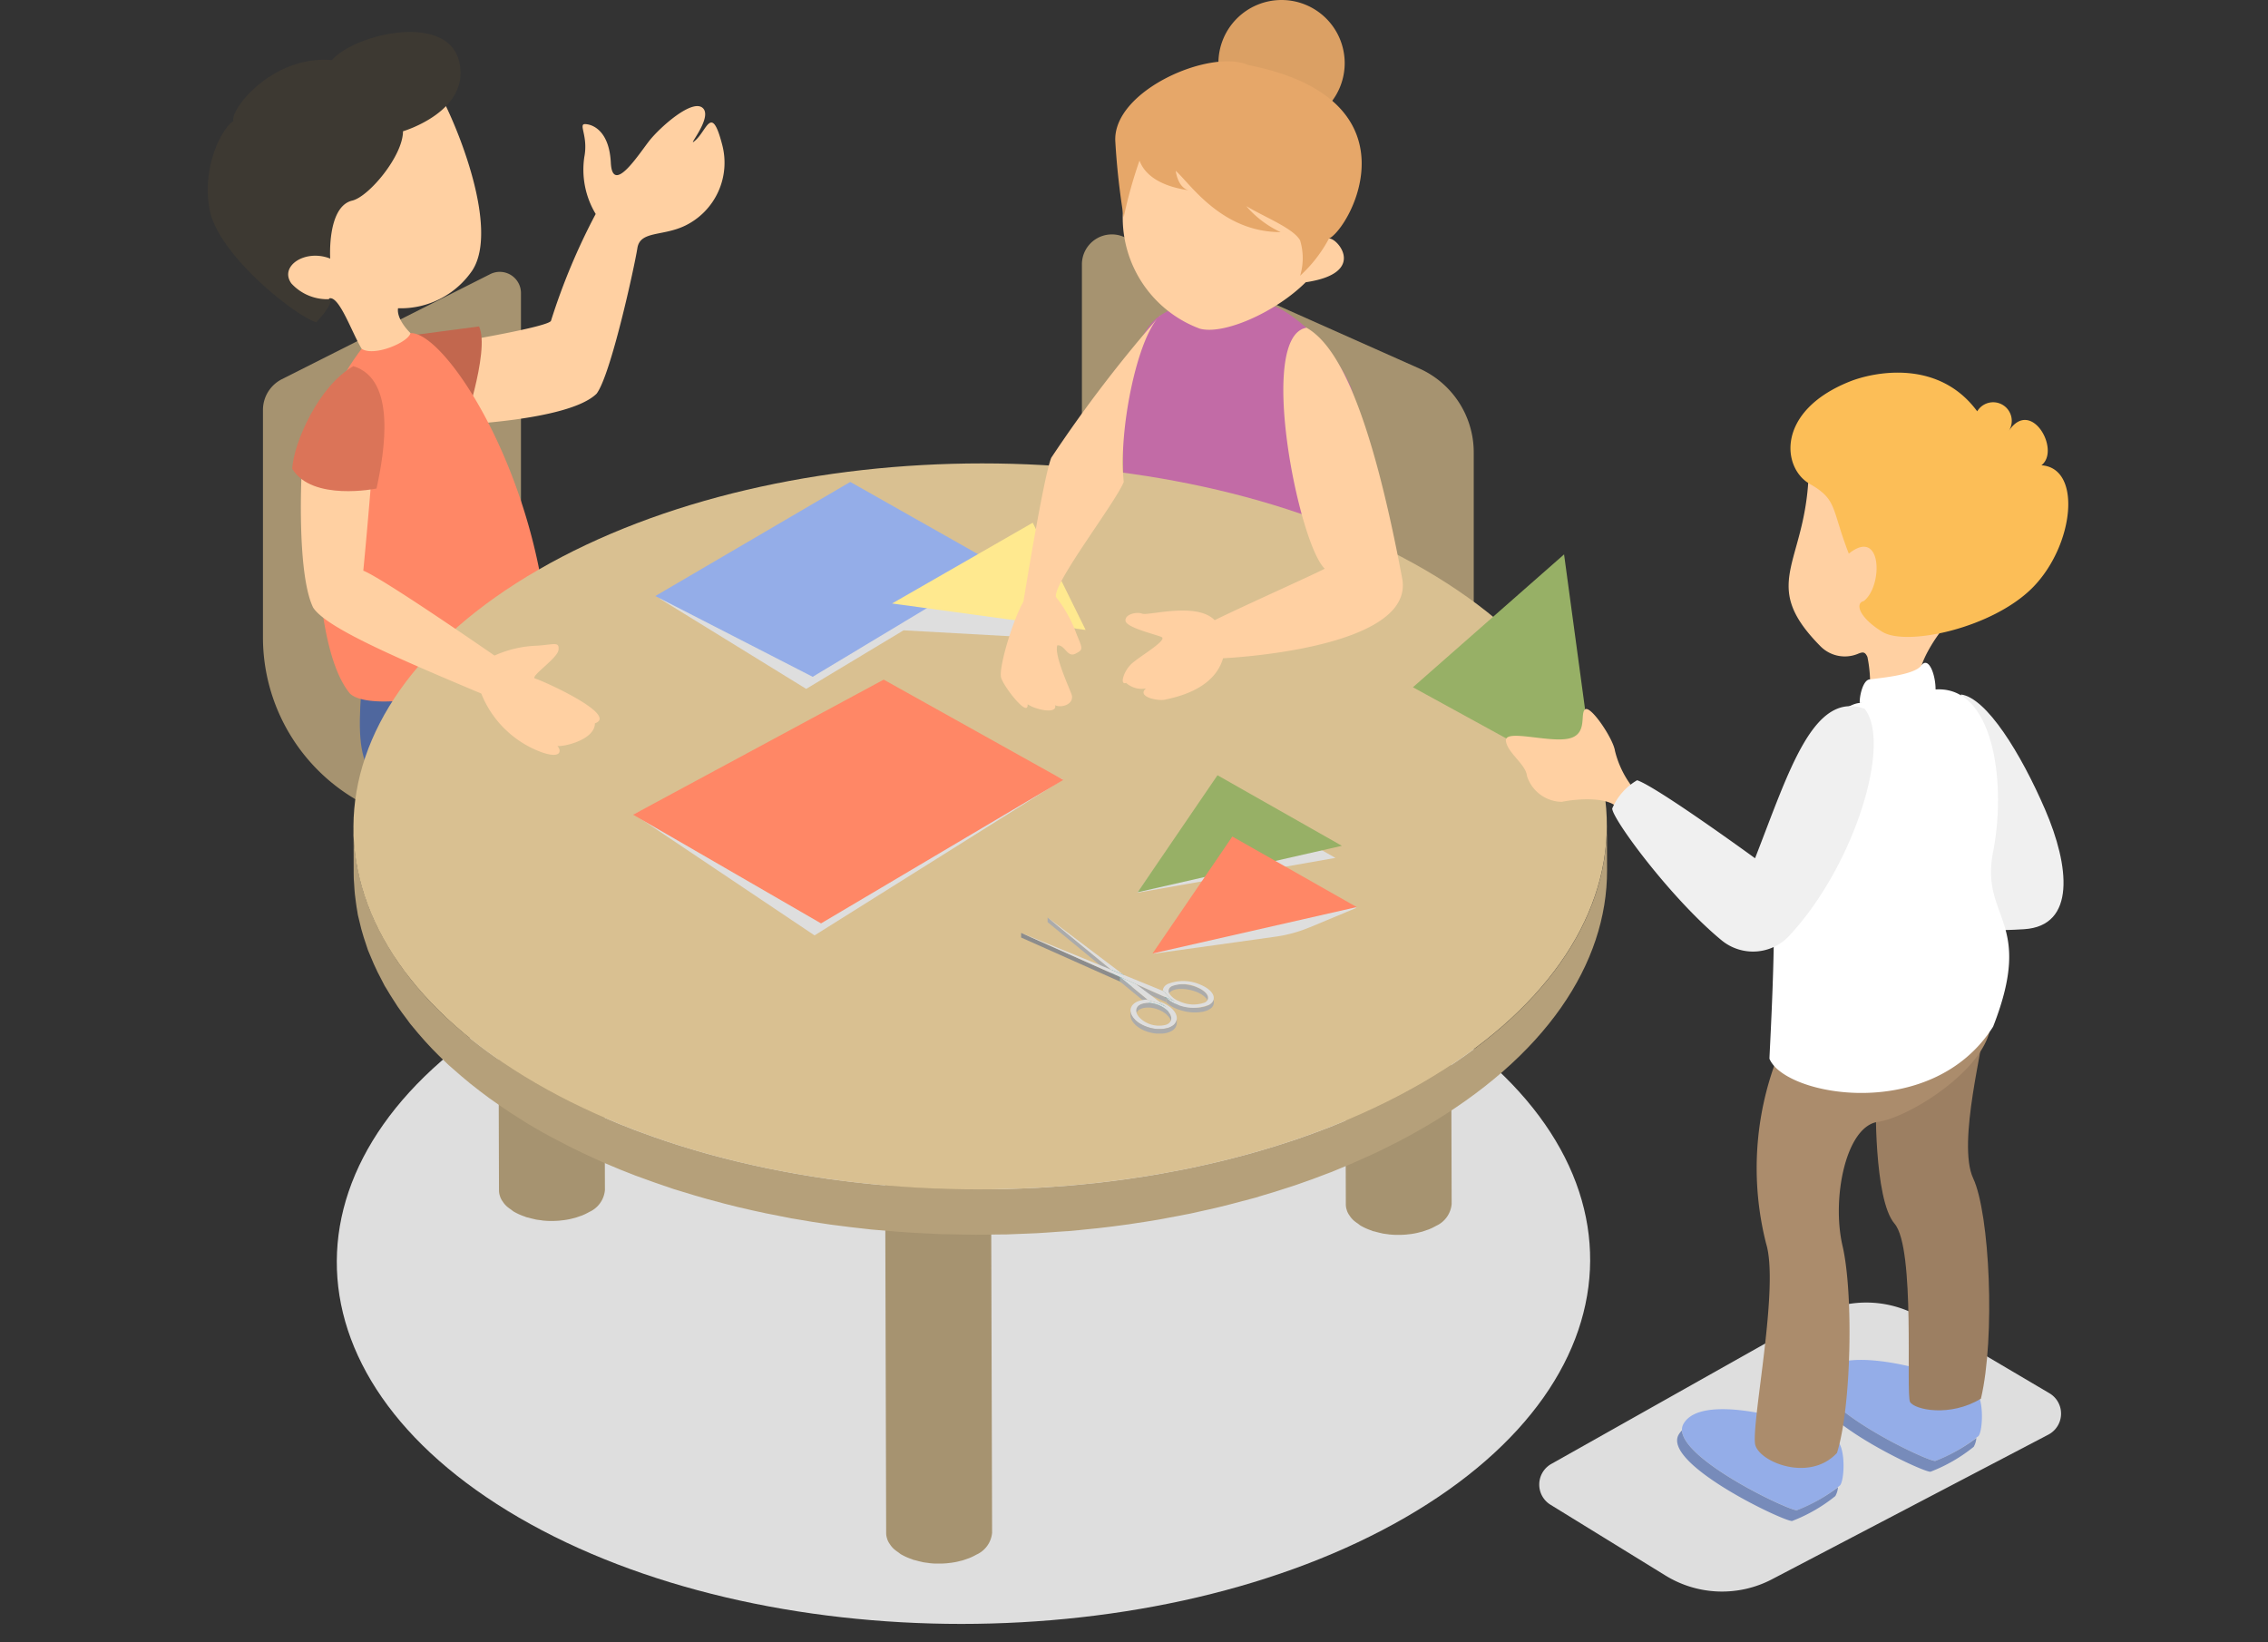 <svg xmlns="http://www.w3.org/2000/svg" xmlns:xlink="http://www.w3.org/1999/xlink" width="157" height="113.682" viewBox="0 0 157 113.682">
  <rect x="0" y="0" width="157" height="113.682" fill="#333333" stroke="none"/>
  <defs>
    <clipPath id="clip-path">
      <rect id="長方形_6309" data-name="長方形 6309" width="96.859" height="112.414" fill="none"/>
    </clipPath>
    <clipPath id="clip-path-2">
      <rect id="長方形_6304" data-name="長方形 6304" width="96.86" height="112.414" fill="none"/>
    </clipPath>
    <clipPath id="clip-path-3">
      <rect id="長方形_6295" data-name="長方形 6295" width="86.765" height="50.257" fill="none"/>
    </clipPath>
    <clipPath id="clip-path-4">
      <rect id="長方形_6299" data-name="長方形 6299" width="86.774" height="53.398" fill="none"/>
    </clipPath>
    <clipPath id="clip-path-6">
      <rect id="長方形_6296" data-name="長方形 6296" width="86.774" height="28.393" fill="none"/>
    </clipPath>
    <clipPath id="clip-path-8">
      <rect id="長方形_6300" data-name="長方形 6300" width="13.706" height="7.295" fill="none"/>
    </clipPath>
    <clipPath id="clip-path-9">
      <rect id="長方形_6301" data-name="長方形 6301" width="27.974" height="13.497" fill="none"/>
    </clipPath>
    <clipPath id="clip-path-10">
      <rect id="長方形_6302" data-name="長方形 6302" width="14.059" height="7.279" fill="none"/>
    </clipPath>
    <clipPath id="clip-path-11">
      <rect id="長方形_6303" data-name="長方形 6303" width="29.693" height="16.871" fill="none"/>
    </clipPath>
    <clipPath id="clip-path-12">
      <path id="パス_41213" data-name="パス 41213" d="M59.158,61.633a2.155,2.155,0,0,0,.765.7v-.321a2.165,2.165,0,0,1-.765-.7Z" transform="translate(-59.157 -61.311)" fill="none"/>
    </clipPath>
    <clipPath id="clip-path-14">
      <path id="パス_41217" data-name="パス 41217" d="M59.841,62.261a1.4,1.4,0,0,0,.172.077v-.321a1.514,1.514,0,0,1-.174-.077Z" transform="translate(-59.84 -61.94)" fill="none"/>
    </clipPath>
    <clipPath id="clip-path-16">
      <path id="パス_41223" data-name="パス 41223" d="M58.186,62.191a4.408,4.408,0,0,1,1.211.441v-.321a4.357,4.357,0,0,0-1.211-.441Z" transform="translate(-58.185 -61.87)" fill="none"/>
    </clipPath>
    <clipPath id="clip-path-18">
      <path id="パス_41227" data-name="パス 41227" d="M59.268,62.585a.967.967,0,0,1,.137.1v-.321a.888.888,0,0,0-.137-.1Z" transform="translate(-59.267 -62.264)" fill="none"/>
    </clipPath>
    <clipPath id="clip-path-20">
      <rect id="長方形_6313" data-name="長方形 6313" width="45.365" height="84.378" fill="none"/>
    </clipPath>
    <clipPath id="clip-path-21">
      <rect id="長方形_6311" data-name="長方形 6311" width="45.366" height="84.377" fill="none"/>
    </clipPath>
    <clipPath id="clip-path-22">
      <rect id="長方形_6310" data-name="長方形 6310" width="36.12" height="20.005" fill="none"/>
    </clipPath>
  </defs>
  <g id="グループ_19826" data-name="グループ 19826" transform="translate(9038.256 4841)">
    <rect id="長方形_6680" data-name="長方形 6680" width="157" height="113.682" transform="translate(-9038.256 -4841)" fill="#db6c4c" opacity="0"/>
    <g id="グループ_19819" data-name="グループ 19819" transform="translate(-10361.831 -11800.216)">
      <g id="グループ_19066" data-name="グループ 19066" transform="translate(1337.958 6959.216)">
        <g id="グループ_19065" data-name="グループ 19065" clip-path="url(#clip-path)">
          <g id="グループ_19048" data-name="グループ 19048">
            <g id="グループ_19047" data-name="グループ 19047" clip-path="url(#clip-path-2)">
              <g id="グループ_19022" data-name="グループ 19022" transform="translate(8.929 62.157)" style="mix-blend-mode: multiply;isolation: isolate">
                <g id="グループ_19021" data-name="グループ 19021">
                  <g id="グループ_19020" data-name="グループ 19020" clip-path="url(#clip-path-3)">
                    <path id="パス_41169" data-name="パス 41169" d="M20.783,62.882C3.785,72.7,3.7,88.6,20.583,98.419s44.354,9.814,61.352,0,17.083-25.726.2-35.538-44.354-9.814-61.352,0" transform="translate(-7.975 -55.522)" fill="#dedede"/>
                  </g>
                </g>
              </g>
              <path id="パス_41170" data-name="パス 41170" d="M26.922,54.67,20.51,58.792l-9.988-5.084a13.01,13.01,0,0,1-7.11-11.6V26.37A2.385,2.385,0,0,1,4.723,24.24l14.421-7.272a1.468,1.468,0,0,1,2.129,1.311V43.526Z" transform="translate(0.408 2.009)" fill="#a69370"/>
              <path id="パス_41171" data-name="パス 41171" d="M9.49,43.467c-.382,5.42.229,7.251,7.174,8.167s11.908,3.664,11.526.84-1.7-9.69-1.574-9.845-6.364-4.887-6.364-4.887Z" transform="translate(1.124 4.51)" fill="#4f679e"/>
              <path id="パス_41172" data-name="パス 41172" d="M15.82,22.844s6.125-1.03,6.183-1.431a44.076,44.076,0,0,1,3.091-7.385,5.949,5.949,0,0,1-.783-3.969c.268-1.413-.42-2.252.038-2.252s1.679.382,1.793,2.672,1.947-.611,2.672-1.527,2.977-2.939,3.7-2.251-1.3,2.939-.5,2.213,1.107-2.481,1.833.306A4.846,4.846,0,0,1,31.3,14.83c-1.565.764-3.13.344-3.32,1.565s-1.833,8.777-2.825,10.076c-1.985,1.946-10.266,2.175-10.419,2.213s1.088-5.839,1.088-5.839" transform="translate(1.759 0.784)" fill="#ffd0a2"/>
              <path id="パス_41173" data-name="パス 41173" d="M12.889,20.758l4.35-.572c.8,1.717-1.259,7.556-1.259,7.556Z" transform="translate(1.54 2.412)" fill="#c2674e"/>
              <path id="パス_41174" data-name="パス 41174" d="M13.222,20.6c2.232-.114,7.957,8.358,9.331,18.892-.687,5.724-11.793,7.671-13.51,6.068-2.289-2.747-2.289-10.533-2.289-11.22S7.1,26.778,7.9,24.946a16.339,16.339,0,0,1,1.947-3.262Z" transform="translate(0.807 2.461)" fill="#ff8766"/>
              <path id="パス_41175" data-name="パス 41175" d="M15.617,5.766c1.317,2.4,4.122,9.388,2.289,12.251a5.988,5.988,0,0,1-5.152,2.633c-.114.8.859,1.717.859,1.717-.114.63-2.519,1.66-3.378,1.088C9.549,22.31,8.69,19.791,8,19.964c.057.171-1.774.572-1.774.572S3.48,18.818,3.48,18.475,4.568,9.6,4.568,9.6l6.7-3.664Z" transform="translate(0.416 0.689)" fill="#ffd0a2"/>
              <path id="パス_41176" data-name="パス 41176" d="M81.175,41.394V29.585A6.361,6.361,0,0,0,77.4,23.774l-20.432-9.1a2.074,2.074,0,0,0-2.917,1.894V32.139Z" transform="translate(6.46 1.732)" fill="#a69370"/>
              <path id="パス_41177" data-name="パス 41177" d="M66.925,18.5c-.257.708.129.514.129.514.9.194,4.177,2.7,5.334,5.656S71.3,35.786,71.3,35.786,56.77,31.8,56.641,31.16c-.128-2.572-.193-9.7,2.507-11.505S66.925,18.5,66.925,18.5" transform="translate(6.763 2.197)" fill="#c26ba6"/>
              <path id="パス_41178" data-name="パス 41178" d="M70.848,15.558c.514-.129,2.764,2.378-1.606,3.02-2.057,2.057-5.656,3.664-7.327,3.214a8.19,8.19,0,0,1-5.334-7.97C56.772,9,57.609,8.038,57.609,8.038l6.3.45L70.655,11.7Z" transform="translate(6.761 0.961)" fill="#ffd0a2"/>
              <path id="パス_41179" data-name="パス 41179" d="M62.492,4.371A4.371,4.371,0,1,0,66.863,0a4.371,4.371,0,0,0-4.371,4.371" transform="translate(7.468)" fill="#dba064"/>
              <path id="パス_41180" data-name="パス 41180" d="M65.311,4.046c-2.635-1.156-9.448,1.8-9.191,5.334a50.445,50.445,0,0,0,.579,5.206,31.334,31.334,0,0,1,1.093-3.921c.643,1.735,3.085,1.993,3.407,2.057-.771-.193-.9-1.349-.9-1.349.964.835,3.149,4.242,7.262,4.242a7.046,7.046,0,0,1-2.378-1.8c1.285.771,3.278,1.543,3.728,2.378a4.224,4.224,0,0,1,0,2.443,9.584,9.584,0,0,0,1.993-2.57c1.478-.708,6.427-9.641-5.592-12.019" transform="translate(6.706 0.453)" fill="#e6a769"/>
              <path id="パス_41181" data-name="パス 41181" d="M41.935,67.1c0,.013.007.028.011.041a1.533,1.533,0,0,0,.175.34c.013.02.026.04.04.06a2.026,2.026,0,0,0,.291.321,3.1,3.1,0,0,0,.253.188c.077.054.142.112.229.162a4.2,4.2,0,0,0,.721.318c.091.031.184.058.278.084.119.034.242.066.367.092.147.03.3.057.447.076l.107.016c.2.021.41.031.617.034.032,0,.065,0,.1,0,.2,0,.406-.012.608-.034l.091-.01a5.947,5.947,0,0,0,.59-.1l.1-.026a4.893,4.893,0,0,0,.509-.156c.029-.01.06-.019.09-.03a3.861,3.861,0,0,0,.558-.263A1.833,1.833,0,0,0,49.2,66.7l.09,31.435a1.836,1.836,0,0,1-1.081,1.511,4.036,4.036,0,0,1-.528.254l-.03.009c-.029.012-.059.02-.088.031-.107.038-.215.077-.326.11-.06.017-.122.029-.184.045l-.1.026c-.032.007-.063.016-.1.024-.12.025-.242.045-.364.063l-.13.015-.091.01-.137.016c-.12.009-.24.016-.36.019-.037,0-.075,0-.112,0s-.065,0-.1,0c-.055,0-.111,0-.166,0-.135,0-.272-.013-.406-.027l-.044-.006-.107-.016c-.106-.013-.213-.025-.317-.044-.045-.008-.086-.024-.131-.032-.127-.026-.246-.058-.367-.092-.064-.018-.132-.028-.195-.048-.029-.01-.053-.026-.082-.036a4.041,4.041,0,0,1-.721-.318l-.045-.026c-.071-.043-.121-.092-.185-.137a2.912,2.912,0,0,1-.253-.188c-.007-.006-.017-.011-.024-.018a1.916,1.916,0,0,1-.227-.244.692.692,0,0,1-.04-.059c-.015-.02-.027-.04-.041-.06s-.047-.065-.066-.1a1.407,1.407,0,0,1-.1-.209c0-.011-.006-.022-.01-.032s-.008-.028-.011-.041a.947.947,0,0,1-.038-.133,1.334,1.334,0,0,1-.026-.21v-.032l-.088-31.435a1.25,1.25,0,0,0,.063.376" transform="translate(5.004 7.971)" fill="#a69370"/>
              <path id="パス_41182" data-name="パス 41182" d="M42.951,65.432c-1.433.827-1.441,2.175-.017,3a5.716,5.716,0,0,0,5.183,0c1.433-.827,1.445-2.172.017-3a5.723,5.723,0,0,0-5.183,0" transform="translate(5.004 7.745)" fill="#9a907d"/>
              <path id="パス_41183" data-name="パス 41183" d="M70.352,46.772c0,.013.007.027.011.041a1.533,1.533,0,0,0,.175.34c.013.02.026.04.04.06a2.082,2.082,0,0,0,.291.321,3.1,3.1,0,0,0,.253.188c.077.054.142.112.229.162a4.134,4.134,0,0,0,.722.318c.09.031.182.058.277.084.12.034.242.066.367.092.147.03.3.057.447.076l.107.016c.2.021.41.031.617.034h.1c.2,0,.408-.012.609-.034l.091-.01a5.95,5.95,0,0,0,.59-.1l.1-.026a4.895,4.895,0,0,0,.509-.156c.029-.01.06-.019.09-.03a3.986,3.986,0,0,0,.558-.263,1.833,1.833,0,0,0,1.081-1.511l.09,31.435a1.836,1.836,0,0,1-1.081,1.511,3.831,3.831,0,0,1-.528.253.318.318,0,0,1-.03.01c-.029.011-.059.02-.09.03-.106.039-.214.078-.326.111-.059.017-.122.029-.182.045l-.1.025c-.032.008-.063.017-.1.024-.12.025-.242.046-.364.064l-.13.015-.091.01-.137.016c-.12.009-.241.016-.36.019-.038,0-.075,0-.112,0s-.065,0-.1,0c-.055,0-.111,0-.166,0q-.2-.007-.406-.027c-.015,0-.029,0-.044-.007-.037,0-.072-.01-.109-.015-.105-.013-.212-.025-.316-.044-.045-.008-.086-.024-.131-.032-.125-.026-.246-.058-.367-.092-.064-.018-.132-.028-.195-.048-.029-.01-.053-.026-.082-.036a4.122,4.122,0,0,1-.721-.318L71.4,79.3c-.071-.043-.121-.092-.185-.138a2.868,2.868,0,0,1-.254-.187c-.007-.007-.017-.011-.024-.018a1.988,1.988,0,0,1-.226-.244c-.016-.019-.026-.039-.04-.059s-.027-.04-.041-.06-.047-.066-.066-.1a1.466,1.466,0,0,1-.1-.208l-.009-.032-.011-.041a.948.948,0,0,1-.038-.133,1.213,1.213,0,0,1-.025-.21v-.032L70.289,46.4a1.249,1.249,0,0,0,.063.376" transform="translate(8.4 5.542)" fill="#a69370"/>
              <path id="パス_41184" data-name="パス 41184" d="M71.369,45.109c-1.433.827-1.441,2.175-.017,3a5.716,5.716,0,0,0,5.183,0c1.433-.827,1.445-2.172.017-3a5.723,5.723,0,0,0-5.183,0" transform="translate(8.4 5.317)" fill="#9a907d"/>
              <path id="パス_41185" data-name="パス 41185" d="M17.995,45.91c0,.013.007.028.011.041a1.533,1.533,0,0,0,.175.34c.013.02.026.04.04.06a2.082,2.082,0,0,0,.291.321,3.094,3.094,0,0,0,.253.188c.077.054.142.112.229.162a4.134,4.134,0,0,0,.722.318c.09.031.182.058.277.084.12.034.242.066.367.092.147.03.3.057.447.076l.107.016c.2.021.41.032.617.034.032,0,.065,0,.1,0,.2,0,.407-.012.609-.034l.091-.01a5.949,5.949,0,0,0,.59-.1l.1-.026a4.9,4.9,0,0,0,.509-.156c.029-.01.06-.018.09-.03a3.863,3.863,0,0,0,.558-.263,1.833,1.833,0,0,0,1.081-1.511l.09,31.435a1.836,1.836,0,0,1-1.081,1.511,3.969,3.969,0,0,1-.528.254.318.318,0,0,0-.03.01c-.029.011-.059.019-.088.029-.107.039-.215.078-.327.111-.059.017-.121.029-.182.045l-.1.026c-.032.007-.063.016-.1.024-.12.025-.242.045-.364.063l-.13.015-.091.01-.137.016c-.12.009-.241.016-.36.019-.037,0-.075,0-.112,0s-.065,0-.1,0c-.055,0-.111,0-.166,0q-.2-.007-.406-.027L21,79.044l-.107-.016c-.106-.013-.213-.025-.317-.044-.045-.008-.086-.024-.131-.032-.125-.026-.246-.058-.367-.092-.064-.018-.132-.028-.195-.048-.029-.01-.053-.026-.082-.036a4.041,4.041,0,0,1-.721-.318l-.045-.026c-.071-.043-.121-.092-.185-.137a3.113,3.113,0,0,1-.254-.188c-.007-.007-.017-.011-.022-.018a1.915,1.915,0,0,1-.227-.244c-.016-.019-.026-.039-.04-.059s-.027-.04-.041-.06-.047-.065-.066-.1a1.407,1.407,0,0,1-.1-.209c0-.011-.007-.022-.01-.032l-.011-.041a.947.947,0,0,1-.038-.133,1.213,1.213,0,0,1-.025-.21v-.032l-.09-31.435a1.25,1.25,0,0,0,.063.376" transform="translate(2.143 5.439)" fill="#a69370"/>
              <path id="パス_41186" data-name="パス 41186" d="M19.011,44.248c-1.433.827-1.441,2.175-.017,3a5.716,5.716,0,0,0,5.183,0c1.433-.827,1.445-2.172.017-3a5.723,5.723,0,0,0-5.183,0" transform="translate(2.143 5.214)" fill="#9a907d"/>
              <g id="グループ_19034" data-name="グループ 19034" transform="translate(10.085 32.078)">
                <g id="グループ_19033" data-name="グループ 19033">
                  <g id="グループ_19032" data-name="グループ 19032" clip-path="url(#clip-path-4)">
                    <g id="グループ_19031" data-name="グループ 19031" style="isolation: isolate">
                      <g id="グループ_19030" data-name="グループ 19030">
                        <g id="グループ_19029" data-name="グループ 19029" clip-path="url(#clip-path-4)">
                          <g id="グループ_19025" data-name="グループ 19025" transform="translate(0 25.006)">
                            <g id="グループ_19024" data-name="グループ 19024">
                              <g id="グループ_19023" data-name="グループ 19023" clip-path="url(#clip-path-6)">
                                <path id="パス_41187" data-name="パス 41187" d="M9.043,52c.012.218.025.437.047.655.019.19.045.381.072.571.03.216.062.433.1.649.036.191.077.383.12.574.047.21.1.422.154.633.051.191.109.382.167.572.066.21.134.42.208.629q.1.28.212.56.131.329.278.657.123.275.255.549c.106.218.219.434.336.65.1.176.191.352.293.525.15.259.311.515.476.771.1.154.2.309.3.462.193.282.4.562.612.84.1.131.19.263.294.393.048.06.1.12.148.18q.339.416.705.827c.067.076.134.152.2.227q.435.475.906.942c.057.057.118.112.175.169.24.232.489.46.743.688.2.184.413.365.625.546s.4.334.6.5c.221.179.449.356.68.532.212.162.425.324.645.484.238.174.485.345.733.515.228.158.457.315.693.469.256.169.521.334.787.5.331.206.659.413,1.005.613.648.377,1.317.734,1.995,1.081.195.1.394.2.592.3q.791.391,1.606.757c.184.083.365.168.551.247q1.063.462,2.162.882c.13.049.262.094.392.142q.929.346,1.883.661.391.129.786.254.524.166,1.056.321.447.133.9.259c.359.1.721.195,1.084.289.3.077.6.154.908.228.367.09.738.174,1.109.256.3.068.61.137.917.2.376.078.756.151,1.135.224.291.055.581.112.874.163.813.143,1.63.277,2.454.392.116.016.233.028.349.044q1.076.146,2.163.259.413.042.826.081.7.064,1.4.115c.292.022.584.044.878.062.486.03.973.053,1.461.074.274.011.547.026.822.034.422.013.845.019,1.267.025.3,0,.592.011.888.012.453,0,.907-.007,1.359-.013.265,0,.532,0,.8-.011.419-.011.836-.031,1.254-.049.285-.012.571-.02.855-.036.447-.024.892-.058,1.338-.091.255-.018.512-.031.767-.053.54-.045,1.076-.1,1.613-.157.158-.017.317-.029.475-.046q1.039-.118,2.072-.263c.116-.017.233-.037.349-.055.584-.085,1.168-.175,1.748-.275.246-.043.49-.092.737-.138.447-.082.893-.163,1.336-.254.233-.047.463-.1.7-.151.488-.106.975-.214,1.458-.33.27-.064.536-.133.8-.2q.662-.168,1.318-.348.371-.1.74-.212,1.034-.3,2.049-.637c.121-.04.244-.076.364-.118.777-.263,1.539-.544,2.293-.837.307-.12.61-.243.912-.368.241-.1.483-.2.72-.3.339-.146.673-.3,1.006-.45.221-.1.443-.2.662-.3.364-.174.721-.354,1.077-.535.179-.091.362-.177.538-.27.53-.278,1.052-.563,1.563-.858,8.553-4.938,12.824-11.421,12.806-17.893l.009,3.144c.018,6.472-4.253,12.955-12.806,17.892q-.767.443-1.563.859c-.177.093-.359.179-.538.27-.356.181-.713.362-1.077.535-.218.1-.441.2-.663.3-.332.152-.666.3-1.005.45-.237.1-.479.2-.72.3s-.458.195-.691.287c-.073.029-.149.053-.222.082-.753.293-1.516.574-2.293.837-.12.04-.243.077-.364.118q-1.013.336-2.049.636c-.115.034-.226.074-.341.106-.131.038-.268.069-.4.106-.435.121-.875.236-1.317.348-.268.068-.534.138-.8.2-.483.116-.969.224-1.458.33-.184.039-.363.085-.547.123l-.149.028c-.443.091-.889.172-1.336.254-.246.046-.49.1-.737.138-.58.1-1.163.19-1.748.275-.111.017-.221.037-.331.053l-.018,0q-1.031.146-2.072.262c-.158.018-.317.03-.475.047-.537.056-1.074.112-1.613.157l-.04,0c-.242.02-.485.032-.728.049-.444.032-.89.067-1.337.091-.285.016-.571.024-.856.036-.418.018-.835.038-1.253.049-.034,0-.067,0-.1,0-.232.006-.463,0-.7.008-.453.007-.906.015-1.359.013-.3,0-.591-.008-.888-.012-.422-.006-.845-.011-1.267-.025l-.233,0c-.2-.007-.393-.021-.589-.03-.488-.02-.975-.043-1.461-.073-.293-.018-.585-.04-.878-.062q-.7-.05-1.4-.115c-.162-.016-.326-.025-.488-.041-.113-.011-.225-.028-.338-.039q-1.086-.114-2.163-.259c-.116-.016-.233-.028-.349-.045-.824-.115-1.641-.247-2.454-.391-.076-.013-.154-.024-.229-.037-.217-.039-.431-.086-.647-.128-.378-.072-.756-.144-1.131-.223-.31-.064-.617-.133-.924-.2-.369-.083-.737-.166-1.1-.254-.306-.075-.609-.152-.912-.231q-.544-.139-1.08-.288-.452-.126-.9-.259-.531-.156-1.057-.321c-.152-.048-.309-.091-.461-.141-.11-.035-.215-.077-.324-.113q-.954-.316-1.884-.662c-.13-.047-.262-.092-.39-.141q-1.1-.418-2.163-.882c-.186-.079-.367-.165-.551-.247Q25,73.793,24.213,73.4c-.2-.1-.4-.195-.592-.3-.678-.347-1.347-.7-1.995-1.081-.179-.1-.355-.208-.53-.312s-.316-.2-.476-.3c-.266-.166-.531-.331-.787-.5-.236-.154-.465-.311-.693-.469-.249-.17-.495-.341-.733-.515-.219-.16-.433-.321-.646-.484-.229-.177-.457-.353-.678-.532-.2-.165-.4-.331-.6-.5-.213-.181-.422-.363-.625-.546-.084-.075-.176-.149-.257-.224-.167-.154-.326-.31-.486-.465-.057-.057-.118-.112-.175-.169-.316-.311-.616-.625-.906-.943-.069-.074-.134-.15-.2-.225-.244-.274-.48-.55-.705-.827l-.15-.181c-.021-.028-.046-.056-.068-.084-.079-.1-.147-.206-.225-.308-.212-.279-.419-.558-.612-.84-.105-.154-.2-.31-.3-.466-.165-.255-.325-.51-.475-.768-.041-.071-.091-.14-.13-.21-.059-.105-.106-.212-.163-.316-.116-.216-.229-.432-.335-.65q-.134-.274-.256-.549-.146-.327-.278-.657c-.038-.1-.086-.2-.123-.294s-.057-.178-.088-.266c-.074-.208-.142-.418-.208-.628-.058-.19-.115-.381-.167-.572-.057-.21-.107-.422-.154-.634-.026-.114-.06-.227-.083-.341-.016-.077-.022-.154-.037-.232-.04-.216-.072-.433-.1-.65-.027-.189-.053-.38-.072-.57-.022-.217-.035-.435-.047-.654-.007-.128-.024-.255-.028-.384s-.006-.253-.006-.381l-.009-3.144c0,.255.019.509.034.764" transform="translate(-9.009 -50.99)" fill="#b5a07a"/>
                              </g>
                            </g>
                          </g>
                          <g id="グループ_19028" data-name="グループ 19028">
                            <g id="グループ_19027" data-name="グループ 19027">
                              <g id="グループ_19026" data-name="グループ 19026" clip-path="url(#clip-path-3)">
                                <path id="パス_41188" data-name="パス 41188" d="M21.816,36.015c-17,9.812-17.088,25.722-.2,35.536s44.354,9.814,61.352,0,17.083-25.725.2-35.536-44.354-9.814-61.352,0" transform="translate(-9.009 -28.654)" fill="#d9c091"/>
                              </g>
                            </g>
                          </g>
                        </g>
                      </g>
                    </g>
                  </g>
                </g>
              </g>
              <path id="パス_41189" data-name="パス 41189" d="M69.3,20.266c1.928,1.093,4.274,4.852,6.62,17.353.927,4.937-12.4,5.527-12.4,5.527-.643,2.249-3.47,2.732-3.984,2.86s-2.025-.194-1.35-.771a1.616,1.616,0,0,1-1.381-.386c-.45.194-.194-.835.45-1.381s2.474-1.606,1.992-1.8-2.378-.643-2.474-1.093.739-.674,1.156-.514,3.76-.835,5.013.45c1.735-.868,7.263-3.342,7.616-3.567-1.832-1.768-4.692-16.132-1.253-16.678" transform="translate(6.761 2.422)" fill="#ffd0a2"/>
              <g id="グループ_19037" data-name="グループ 19037" transform="translate(64.353 54.502)" style="mix-blend-mode: multiply;isolation: isolate">
                <g id="グループ_19036" data-name="グループ 19036">
                  <g id="グループ_19035" data-name="グループ 19035" clip-path="url(#clip-path-8)">
                    <path id="パス_41190" data-name="パス 41190" d="M71.189,53.569l-8.612-4.884-5.094,7.295Z" transform="translate(-57.483 -48.684)" fill="#dedede"/>
                  </g>
                </g>
              </g>
              <g id="グループ_19040" data-name="グループ 19040" transform="translate(31.269 34.192)" style="mix-blend-mode: multiply;isolation: isolate">
                <g id="グループ_19039" data-name="グループ 19039">
                  <g id="グループ_19038" data-name="グループ 19038" clip-path="url(#clip-path-9)">
                    <path id="パス_41191" data-name="パス 41191" d="M27.931,37.781l12.758-7.239,8.627,4.883,2.46-1.413,4.13,6.588-11.08-.616-6.739,4.054Z" transform="translate(-27.931 -30.542)" fill="#dedede"/>
                  </g>
                </g>
              </g>
              <path id="パス_41192" data-name="パス 41192" d="M51.389,35.58,41.17,29.8,27.673,37.7l10.894,5.591Z" transform="translate(3.307 3.561)" fill="#94ade8"/>
              <path id="パス_41193" data-name="パス 41193" d="M52.05,32.322l3.663,7.423-13.4-1.832Z" transform="translate(5.057 3.863)" fill="#ffe98f"/>
              <g id="グループ_19043" data-name="グループ 19043" transform="translate(65.461 58.744)" style="mix-blend-mode: multiply;isolation: isolate">
                <g id="グループ_19042" data-name="グループ 19042">
                  <g id="グループ_19041" data-name="グループ 19041" clip-path="url(#clip-path-10)">
                    <path id="パス_41194" data-name="パス 41194" d="M69.3,57.922l3.236-1.351-9.047-4.1-5.013,7.279,8.439-1.178a9.633,9.633,0,0,0,2.385-.653" transform="translate(-58.473 -52.473)" fill="#dedede"/>
                  </g>
                </g>
              </g>
              <g id="グループ_19046" data-name="グループ 19046" transform="translate(29.51 47.882)" style="mix-blend-mode: multiply;isolation: isolate">
                <g id="グループ_19045" data-name="グループ 19045">
                  <g id="グループ_19044" data-name="グループ 19044" clip-path="url(#clip-path-11)">
                    <path id="パス_41195" data-name="パス 41195" d="M56.053,48.852,43.191,42.771,26.36,51.263l12.493,8.379Z" transform="translate(-26.36 -42.771)" fill="#dedede"/>
                  </g>
                </g>
              </g>
              <path id="パス_41196" data-name="パス 41196" d="M71.637,52.822l-8.612-4.884-5.527,8.1Z" transform="translate(6.871 5.729)" fill="#97b066"/>
              <path id="パス_41197" data-name="パス 41197" d="M72.555,56.611l-8.612-4.884-5.527,8.1Z" transform="translate(6.981 6.182)" fill="#ff8766"/>
              <path id="パス_41198" data-name="パス 41198" d="M56.085,48.966,43.648,42.025,26.3,51.376,39.31,58.9Z" transform="translate(3.142 5.022)" fill="#ff8766"/>
              <path id="パス_41199" data-name="パス 41199" d="M51.931,56.734v.321l4.4,3.617v-.321Z" transform="translate(6.206 6.78)" fill="#ababab"/>
              <path id="パス_41200" data-name="パス 41200" d="M51.931,56.734l4.4,3.617.861.353Z" transform="translate(6.206 6.78)" fill="#dedede"/>
              <path id="パス_41201" data-name="パス 41201" d="M55.865,59.964v.321l.861.353v-.321Z" transform="translate(6.676 7.166)" fill="#45a5ab"/>
              <path id="パス_41202" data-name="パス 41202" d="M50.295,57.686v.321l6.844,3.051v-.321Z" transform="translate(6.01 6.894)" fill="#8c8c8c"/>
              <path id="パス_41203" data-name="パス 41203" d="M56.408,60.41v.321l1.1.489V60.9Z" transform="translate(6.741 7.219)" fill="#45a6ac"/>
              <path id="パス_41204" data-name="パス 41204" d="M59.056,61.27v.321l.113.047v-.322Z" transform="translate(7.057 7.322)" fill="#45a5ab"/>
              <path id="パス_41205" data-name="パス 41205" d="M57.388,60.847v.321l2.08.927v-.321Z" transform="translate(6.858 7.272)" fill="#ababab"/>
              <path id="パス_41206" data-name="パス 41206" d="M59.545,61.057A.562.562,0,0,1,59.624,61a.747.747,0,0,1,.109-.051l.036-.012.029-.01.035-.012.1-.022.03-.006.025,0,.044-.008.107-.011.032,0H60.2l.057,0c.046,0,.093,0,.141,0H60.4l.027,0c.046,0,.093,0,.14.009l.041.006.1.015c.027,0,.054.007.082.012a.276.276,0,0,1,.032.008,2.98,2.98,0,0,1,.335.083l.015,0q.1.034.2.074a2.154,2.154,0,0,1,.3.148l.013.007,0,0a1.533,1.533,0,0,1,.227.167l.012.009.006.007a.966.966,0,0,1,.094.1l0,0h0l0,0a.579.579,0,0,1,.055.082l0,.008.009.019a.419.419,0,0,1,.021.046.158.158,0,0,1,.007.025l.007.02,0,.018a.266.266,0,0,1,.007.058v.33a.311.311,0,0,0-.012-.084l-.006-.021a.45.45,0,0,0-.028-.069l-.01-.02a.646.646,0,0,0-.057-.087l0,0h0a.887.887,0,0,0-.1-.1l-.019-.017a1.429,1.429,0,0,0-.225-.166l-.018-.01a2.22,2.22,0,0,0-.3-.148c-.071-.028-.143-.054-.217-.077a2.9,2.9,0,0,0-.334-.083l-.114-.019c-.035-.006-.069-.011-.1-.015-.062-.008-.122-.012-.181-.016H60.4c-.071,0-.139,0-.2,0l-.031,0a1.841,1.841,0,0,0-.184.02l-.025,0a1.518,1.518,0,0,0-.16.04l-.029.01a.905.905,0,0,0-.144.064.561.561,0,0,0-.078.054.336.336,0,0,0-.135.263V61.32a.339.339,0,0,1,.135-.263" transform="translate(7.1 7.273)" fill="#ababab"/>
              <path id="パス_41207" data-name="パス 41207" d="M56.408,60.41v.321l1.91,1.57V61.98Z" transform="translate(6.741 7.219)" fill="#ababab"/>
              <path id="パス_41208" data-name="パス 41208" d="M58.115,61.812v.321l.078.065v-.321Z" transform="translate(6.945 7.387)" fill="#ababab"/>
            </g>
          </g>
          <g id="グループ_19050" data-name="グループ 19050" transform="translate(66.227 68.638)">
            <g id="グループ_19049" data-name="グループ 19049" clip-path="url(#clip-path-12)">
              <path id="パス_41209" data-name="パス 41209" d="M59.157,61.311v.321a1.5,1.5,0,0,0,.1.139v-.322a1.4,1.4,0,0,1-.1-.138" transform="translate(-59.157 -61.311)" fill="#3b8d93"/>
              <path id="パス_41210" data-name="パス 41210" d="M59.246,61.435v.321a2.22,2.22,0,0,0,.245.266V61.7a2.319,2.319,0,0,1-.245-.266" transform="translate(-59.146 -61.296)" fill="#3d9297"/>
              <path id="パス_41211" data-name="パス 41211" d="M59.465,61.672v.321a2,2,0,0,0,.325.246v-.321a1.971,1.971,0,0,1-.325-.246" transform="translate(-59.12 -61.268)" fill="#3e969b"/>
              <path id="パス_41212" data-name="パス 41212" d="M59.754,61.892v.321c.03.019.063.037.1.055v-.322c-.034-.017-.065-.035-.1-.054" transform="translate(-59.086 -61.242)" fill="#409aa0"/>
            </g>
          </g>
          <g id="グループ_19052" data-name="グループ 19052">
            <g id="グループ_19051" data-name="グループ 19051" clip-path="url(#clip-path-2)">
              <path id="パス_41214" data-name="パス 41214" d="M56.531,60.236l-6.236-2.551,6.844,3.051,1.1.489,2.08.927.665.3a2.176,2.176,0,0,1-.765-.7L60.1,61.7l-2.711-1.108Z" transform="translate(6.011 6.894)" fill="#dedede"/>
              <path id="パス_41215" data-name="パス 41215" d="M59.84,61.94v.321l.172.077v-.321Z" transform="translate(7.151 7.402)" fill="#45a6ac"/>
            </g>
          </g>
          <g id="グループ_19054" data-name="グループ 19054" transform="translate(66.991 69.342)">
            <g id="グループ_19053" data-name="グループ 19053" clip-path="url(#clip-path-14)">
              <path id="パス_41216" data-name="パス 41216" d="M59.84,61.94v.321a1.5,1.5,0,0,0,.172.077v-.321a1.5,1.5,0,0,1-.172-.077" transform="translate(-59.84 -61.94)" fill="#409aa0"/>
            </g>
          </g>
          <g id="グループ_19056" data-name="グループ 19056">
            <g id="グループ_19055" data-name="グループ 19055" clip-path="url(#clip-path-2)">
              <path id="パス_41218" data-name="パス 41218" d="M59.84,61.94a1.5,1.5,0,0,0,.172.077Z" transform="translate(7.151 7.402)" fill="#dedede"/>
              <path id="パス_41219" data-name="パス 41219" d="M58.812,61.921v.321l.509.384V62.3Z" transform="translate(7.028 7.4)" fill="#44a3a9"/>
            </g>
          </g>
          <g id="グループ_19058" data-name="グループ 19058" transform="translate(65.138 69.264)">
            <g id="グループ_19057" data-name="グループ 19057" clip-path="url(#clip-path-16)">
              <path id="パス_41220" data-name="パス 41220" d="M58.185,61.87v.321c.021,0,.252.054.526.141v-.321c-.275-.087-.506-.137-.527-.141" transform="translate(-58.185 -61.87)" fill="#3e969b"/>
              <path id="パス_41221" data-name="パス 41221" d="M58.656,62v.321a3.255,3.255,0,0,1,.647.277v-.321A3.129,3.129,0,0,0,58.656,62" transform="translate(-58.129 -61.855)" fill="#409aa0"/>
              <path id="パス_41222" data-name="パス 41222" d="M59.233,62.243v.321l.037.024v-.321l-.037-.024" transform="translate(-58.06 -61.825)" fill="#3e969b"/>
            </g>
          </g>
          <g id="グループ_19060" data-name="グループ 19060">
            <g id="グループ_19059" data-name="グループ 19059" clip-path="url(#clip-path-2)">
              <path id="パス_41224" data-name="パス 41224" d="M58.4,62.044a4.369,4.369,0,0,1,1.211.441L59.1,62.1l-1.594-1.2-1.1-.488,1.911,1.568Z" transform="translate(6.741 7.219)" fill="#dedede"/>
              <path id="パス_41225" data-name="パス 41225" d="M59.4,62.367a.98.98,0,0,0-.138-.1Z" transform="translate(7.083 7.441)" fill="#dedede"/>
            </g>
          </g>
          <g id="グループ_19062" data-name="グループ 19062" transform="translate(66.35 69.705)">
            <g id="グループ_19061" data-name="グループ 19061" clip-path="url(#clip-path-18)">
              <path id="パス_41226" data-name="パス 41226" d="M59.267,62.264v.32a1.068,1.068,0,0,1,.137.105v-.324a1.045,1.045,0,0,0-.138-.1" transform="translate(-59.267 -62.264)" fill="#3e969b"/>
            </g>
          </g>
          <g id="グループ_19064" data-name="グループ 19064">
            <g id="グループ_19063" data-name="グループ 19063" clip-path="url(#clip-path-2)">
              <path id="パス_41228" data-name="パス 41228" d="M59.267,62.263v.321l.137.1v-.322Z" transform="translate(7.083 7.441)" fill="#44a3a9"/>
              <path id="パス_41229" data-name="パス 41229" d="M59.358,61.78l.055.046c.032.025.066.048.1.073l.062.04.057.034a2.735,2.735,0,0,0,.339.168c.084.035.171.064.26.092a3.614,3.614,0,0,0,.394.1c.06.011.121.02.182.028l.1.016c.092.009.184.016.273.018h.048c.087,0,.174,0,.257-.008H61.5c.09-.008.176-.02.259-.036l.02,0a1.721,1.721,0,0,0,.215-.057l.041-.015a1.313,1.313,0,0,0,.2-.088.906.906,0,0,0,.123-.083.5.5,0,0,0,.207-.393v.321a.5.5,0,0,1-.207.393.873.873,0,0,1-.123.083,1.114,1.114,0,0,1-.16.077l-.036.011-.041.015-.066.022c-.045.012-.09.024-.137.034l-.012,0-.02,0c-.035.007-.071.013-.106.018s-.1.012-.149.017h-.012c-.049,0-.1.008-.151.009h-.187c-.072,0-.146-.008-.219-.015l-.021,0c-.035,0-.069-.01-.1-.015-.051-.007-.1-.012-.157-.022a.238.238,0,0,1-.027-.007,3.357,3.357,0,0,1-.393-.1.255.255,0,0,0-.028-.007c-.078-.026-.157-.054-.233-.085a2.57,2.57,0,0,1-.338-.168l-.032-.016-.025-.017-.062-.041c-.036-.024-.069-.048-.1-.073s-.037-.03-.055-.046-.028-.021-.04-.032-.049-.048-.072-.072v-.322a1.273,1.273,0,0,0,.112.105" transform="translate(7.08 7.37)" fill="#ababab"/>
              <path id="パス_41230" data-name="パス 41230" d="M59.934,62.093a1.628,1.628,0,0,0,.174.077l-.174-.077a2.176,2.176,0,0,1-.765-.7l-.113-.047a.5.5,0,0,1,.208-.394,1.117,1.117,0,0,1,.116-.079,2.91,2.91,0,0,1,2.268.04c.859.35,1.184.939.728,1.313a.875.875,0,0,1-.123.083,2.893,2.893,0,0,1-2.26-.044,2.019,2.019,0,0,1-.724-.465Zm.287-.018a2.283,2.283,0,0,0,1.752.071.617.617,0,0,0,.082-.056c.332-.271.046-.718-.633-1a2.29,2.29,0,0,0-1.755-.068.638.638,0,0,0-.078.054.342.342,0,0,0-.071.476,1.421,1.421,0,0,0,.7.519" transform="translate(7.057 7.249)" fill="#dedede"/>
              <path id="パス_41231" data-name="パス 41231" d="M57.657,62.139a.759.759,0,0,1,.091-.044l.016-.006a.691.691,0,0,1,.085-.029l.074-.019h0L58,62.03c.026,0,.051-.007.077-.009l.038,0h.046c.03,0,.063,0,.1,0l.071.006h.045c.051.006.1.013.157.022l.045.009a1.833,1.833,0,0,1,.245.064h0c.016,0,.03.011.045.017.064.022.128.045.188.073.028.012.053.028.079.041.044.022.088.044.13.068l.006,0a1.844,1.844,0,0,1,.2.142c.024.019.044.038.066.058s.031.035.049.053.043.044.06.065l.024.025c.022.029.04.058.059.088a.2.2,0,0,1,.017.026l0,0a.828.828,0,0,1,.05.107l.008.027.008.028a.239.239,0,0,1,.01.038.455.455,0,0,1,.011.085V63.4a.533.533,0,0,0-.021-.137l-.008-.028a.7.7,0,0,0-.062-.138c0-.009-.012-.017-.017-.026a.921.921,0,0,0-.084-.113c-.017-.021-.039-.043-.059-.064a1.369,1.369,0,0,0-.115-.112,1.9,1.9,0,0,0-.2-.141c-.044-.027-.091-.049-.135-.073-.027-.013-.051-.029-.079-.041-.059-.027-.124-.05-.187-.073-.016,0-.029-.011-.046-.017a2.186,2.186,0,0,0-.245-.064,2.057,2.057,0,0,0-.223-.032h-.024a1.634,1.634,0,0,0-.195,0h-.017a1.3,1.3,0,0,0-.191.025h0a1,1,0,0,0-.175.053.853.853,0,0,0-.091.044.461.461,0,0,0-.255.4v-.322a.454.454,0,0,1,.254-.4" transform="translate(6.86 7.411)" fill="#ababab"/>
              <path id="パス_41232" data-name="パス 41232" d="M57.423,62a1.233,1.233,0,0,1,.139-.068,1.821,1.821,0,0,1,.68-.12l.078.065a4.357,4.357,0,0,1,1.211.441l.138.1a1.05,1.05,0,0,0-.138-.1l-.509-.384a2.413,2.413,0,0,1,.807.42c.551.455.58,1.018.071,1.311a1.315,1.315,0,0,1-.143.072,2.481,2.481,0,0,1-2.265-.423c-.554-.455-.577-1.02-.068-1.313m2.106,1.548a.681.681,0,0,0,.1-.046c.375-.216.321-.655-.116-1.014a2.047,2.047,0,0,0-.894-.409,1.455,1.455,0,0,0-.824.04.852.852,0,0,0-.091.044c-.378.218-.33.655.112,1.017a1.906,1.906,0,0,0,1.718.368" transform="translate(6.819 7.387)" fill="#dedede"/>
              <path id="パス_41233" data-name="パス 41233" d="M57.083,62.655l.01.036a.917.917,0,0,0,.073.169l.009.012a1.112,1.112,0,0,0,.11.153c.02.025.044.047.065.071a1.849,1.849,0,0,0,.142.137,2.059,2.059,0,0,0,.244.171l.009,0a2.521,2.521,0,0,0,.256.133c.031.013.065.024.1.037.062.024.122.048.186.068a2.693,2.693,0,0,0,.334.084c.093.017.185.028.277.036l.044,0a2.3,2.3,0,0,0,.263,0l.026,0a1.89,1.89,0,0,0,.27-.035h0a1.579,1.579,0,0,0,.255-.077,1.315,1.315,0,0,0,.143-.072.645.645,0,0,0,.363-.564v.321a.644.644,0,0,1-.363.564,1.14,1.14,0,0,1-.143.072l-.018.007c-.041.017-.085.031-.13.045l-.105.026h-.011c-.037.008-.075.015-.113.02l-.115.012-.038,0H59.2l-.062,0c-.046,0-.092,0-.139,0-.021,0-.043,0-.063,0l-.044,0-.057,0q-.106-.012-.212-.03l-.008,0a2.9,2.9,0,0,1-.334-.083l-.018,0c-.057-.019-.113-.043-.169-.065-.031-.013-.065-.024-.1-.037a2.513,2.513,0,0,1-.256-.132l-.009-.006h0a2.261,2.261,0,0,1-.244-.171c-.027-.022-.054-.046-.078-.068s-.04-.045-.062-.067-.046-.047-.066-.071-.018-.018-.025-.027a1.066,1.066,0,0,1-.086-.128l-.008-.011v0a.94.94,0,0,1-.06-.128c0-.013-.007-.027-.011-.04l-.01-.036c0-.013-.009-.027-.012-.04a.747.747,0,0,1-.012-.111v-.338a.677.677,0,0,0,.025.168" transform="translate(6.819 7.468)" fill="#ababab"/>
              <path id="パス_41234" data-name="パス 41234" d="M8.591,3.928c1.6-1.832,8.015-3.32,8.816.114s-3.893,4.809-3.893,4.809c0,1.717-2.4,4.579-3.55,4.808-1.717.458-1.488,4.007-1.488,4.007-1.717-.686-3.55.516-2.691,1.717a3.357,3.357,0,0,0,2.691,1.088c.171.458-.974,1.6-.974,1.6-1.374-.4-6.812-4.637-7.384-7.843s1.088-5.839,1.66-6.068c-.287-.744,2.633-4.58,6.812-4.236" transform="translate(0 0.236)" fill="#3d3932"/>
              <path id="パス_41235" data-name="パス 41235" d="M10.612,29.971c-.306,3.74-.534,6.03-.534,6.03,1.374.535,9.083,5.877,9.083,5.877a7.779,7.779,0,0,1,2.977-.686c1.145-.077,1.527-.306,1.451.3s-2.061,1.871-1.6,1.985,5.8,2.519,4.122,3.091c0,1.145-2.175,1.641-2.6,1.565.266.268.343.916-1.031.458a7.149,7.149,0,0,1-4.236-4.084c-5.992-2.519-10.762-4.579-11.639-5.954-1.145-2.366-.8-9.236-.8-9.236Z" transform="translate(0.688 3.504)" fill="#ffd0a2"/>
              <path id="パス_41236" data-name="パス 41236" d="M9.455,22.64c-2.4,1.374-4.122,5.266-4.236,7.1,1.374,2.289,5.839,1.374,5.839,1.374.572-2.633,1.374-7.557-1.6-8.472" transform="translate(0.624 2.706)" fill="#db7458"/>
              <path id="パス_41237" data-name="パス 41237" d="M60.051,19.52a92.583,92.583,0,0,0-7.52,9.834c-.514,1.22-1.864,9.576-1.928,9.961-.771,1.35-1.735,4.628-1.543,5.271s1.9,2.828,1.832,1.832c.546.385,2.089.708,1.9.064.418.225,1.414-.064,1.124-.8s-1.189-2.732-.964-3.343c.546-.031.675.869,1.254.579s.481-.354.064-1.381a9,9,0,0,0-1.414-2.539c-.225-.931,4.113-6.523,4.692-7.97-.385-3.438.9-9.961,2.507-11.5" transform="translate(5.86 2.333)" fill="#ffd0a2"/>
            </g>
          </g>
        </g>
      </g>
      <g id="グループ_19075" data-name="グループ 19075" transform="translate(1421.383 6985.013)">
        <g id="グループ_19074" data-name="グループ 19074" clip-path="url(#clip-path-20)">
          <g id="グループ_19071" data-name="グループ 19071" transform="translate(0 0)">
            <g id="グループ_19070" data-name="グループ 19070" clip-path="url(#clip-path-21)">
              <g id="グループ_19069" data-name="グループ 19069" transform="translate(8.747 64.372)" style="mix-blend-mode: multiply;isolation: isolate">
                <g id="グループ_19068" data-name="グループ 19068">
                  <g id="グループ_19067" data-name="グループ 19067" clip-path="url(#clip-path-22)">
                    <path id="パス_41238" data-name="パス 41238" d="M23.924,76.656l19.13-10.012a1.64,1.64,0,0,0,.073-2.865l-8.888-5.243a7.463,7.463,0,0,0-7.451-.076L8.649,68.671A1.64,1.64,0,0,0,8.593,71.5l7.959,4.9a7.461,7.461,0,0,0,7.372.257" transform="translate(-7.813 -57.501)" fill="#dedede"/>
                  </g>
                </g>
              </g>
            </g>
          </g>
          <path id="パス_41239" data-name="パス 41239" d="M0,20.436l7.129,3.908,5.289,1.38.229-.575-.729-3.181-1.455-10.73Z" transform="translate(0 1.343)" fill="#97b066"/>
          <g id="グループ_19073" data-name="グループ 19073" transform="translate(0 0)">
            <g id="グループ_19072" data-name="グループ 19072" clip-path="url(#clip-path-21)">
              <path id="パス_41240" data-name="パス 41240" d="M27.393,66.3c.574.5.5,2.682.191,3.066A11.051,11.051,0,0,1,24.6,71.087c-.5.077-9.006-3.947-7.857-5.978s6.783-.384,6.783-.384Z" transform="translate(1.988 7.659)" fill="#94ade8"/>
              <path id="パス_41241" data-name="パス 41241" d="M16.443,65.7a1.5,1.5,0,0,1,.229-.293c.107,2.121,7.494,5.6,7.957,5.525a11.7,11.7,0,0,0,2.844-1.59,1.469,1.469,0,0,1-.185.612A11.051,11.051,0,0,1,24.3,71.677c-.5.077-9.006-3.947-7.857-5.978" transform="translate(1.952 7.816)" fill="#778bba"/>
              <path id="パス_41242" data-name="パス 41242" d="M35.951,63.25c.575.5.5,2.682.191,3.066a11.051,11.051,0,0,1-2.989,1.724c-.5.077-9.006-3.947-7.857-5.978s6.783-.384,6.783-.384Z" transform="translate(3.01 7.295)" fill="#94ade8"/>
              <path id="パス_41243" data-name="パス 41243" d="M25,62.653a1.422,1.422,0,0,1,.229-.292c.107,2.12,7.494,5.594,7.957,5.524a11.7,11.7,0,0,0,2.844-1.59,1.469,1.469,0,0,1-.185.612,11.051,11.051,0,0,1-2.989,1.724c-.5.077-9.006-3.947-7.857-5.978" transform="translate(2.975 7.452)" fill="#778bba"/>
              <path id="パス_41244" data-name="パス 41244" d="M36.054,40.576c.153.767-1.839,7.895-.69,10.348S36.9,61.961,35.9,66.177c-2.146,1.3-4.6.766-4.906.229s.384-10.654-1.072-12.34-1.3-8.738-1.3-8.738Z" transform="translate(3.42 4.849)" fill="#9c7f62"/>
              <path id="パス_41245" data-name="パス 41245" d="M37.484,40.167c0,3.142-5.6,6.668-7.818,6.975s-3.22,5.289-2.453,8.584.612,11.192-.384,14.334c-1.915,2.069-5.442.612-5.671-.613-.231-1.686,1.686-10.884.766-13.873A21.255,21.255,0,0,1,22.691,42.7c1.839-5.135,14.793-2.529,14.793-2.529" transform="translate(2.526 4.721)" fill="#ab8c6c"/>
              <path id="パス_41246" data-name="パス 41246" d="M34.037,19.9c1.763.229,4.139,4.063,5.825,7.971s2.146,8.048-1.455,8.279-5.825-.153-5.748-.843S34.037,19.9,34.037,19.9" transform="translate(3.903 2.378)" fill="#f0f0f0"/>
              <path id="パス_41247" data-name="パス 41247" d="M28.293,20.592s-.441-.038-1.379.633-4.561,11.267-4.561,14.869-.307,8.815-.307,9.122c1.072,2.606,11.267,4.446,15.483-2.223,2.913-7.435-.92-7.435,0-12.111s.077-11.5-3.985-11.229a7.107,7.107,0,0,0-2.53-.574Z" transform="translate(2.635 2.279)" fill="#fff"/>
              <path id="パス_41248" data-name="パス 41248" d="M14.681,26.421A6.756,6.756,0,0,1,13.3,23.7c-.115-.843-1.687-3.181-2.07-2.874s.229,1.763-1.188,2.031-4.407-.69-4.292.153,1.379,1.61,1.456,2.415a2.564,2.564,0,0,0,2.414,1.8c.92-.191,3.028-.384,3.794.345s1.265-1.15,1.265-1.15" transform="translate(0.687 2.485)" fill="#ffd0a2"/>
              <path id="パス_41249" data-name="パス 41249" d="M24.628,5.382c.121,7.17-3.7,8.365.811,12.919a2.368,2.368,0,0,0,2.58.524c.344-.141.5-.163.667.212a9,9,0,0,1,.129,2.833,19.073,19.073,0,0,1,3.477-1.159c-.193-1.224,1.289-3.221,1.546-3.543s1.932-4.315,1.868-5.088-2.191-4.573-2.255-4.766-8.824-1.932-8.824-1.932" transform="translate(2.776 0.643)" fill="#ffd0a2"/>
              <path id="パス_41250" data-name="パス 41250" d="M36.272,2.677a1.287,1.287,0,1,1,2.19,1.352c1.546-2.318,3.607,1.352,2.255,2.383,2.833.194,2.259,5.531-.58,8.438-2.77,2.833-8.759,4.122-10.434,3.091s-1.868-2-1.289-2.125c1.352-1.031,1.289-5.153-1.03-3.286C26.159,9.375,26.611,8.8,24.678,7.7s-2.34-5.042,2.77-7.085c1.61-.644,6.119-1.61,8.824,2.061" transform="translate(2.79 0)" fill="#fcbe57"/>
              <path id="パス_41251" data-name="パス 41251" d="M29.8,20.808c1.9,2.4-.728,10.9-5.233,15.719a3.421,3.421,0,0,1-4.655.318c-3.479-2.852-7.588-8.411-7.588-9.139a4.125,4.125,0,0,1,1.724-1.955c1.38.46,8.163,5.4,8.163,5.4,2.357-6.036,4.024-11.613,7.588-10.348" transform="translate(1.473 2.465)" fill="#f0f0f0"/>
              <path id="パス_41252" data-name="パス 41252" d="M32.877,19.788a21.083,21.083,0,0,0-5.25.939c-.019-.517.231-1.553.652-1.629s3.1-.269,3.6-.958,1,.575,1,1.648" transform="translate(3.301 2.144)" fill="#fff"/>
            </g>
          </g>
        </g>
      </g>
    </g>
  </g>
</svg>
